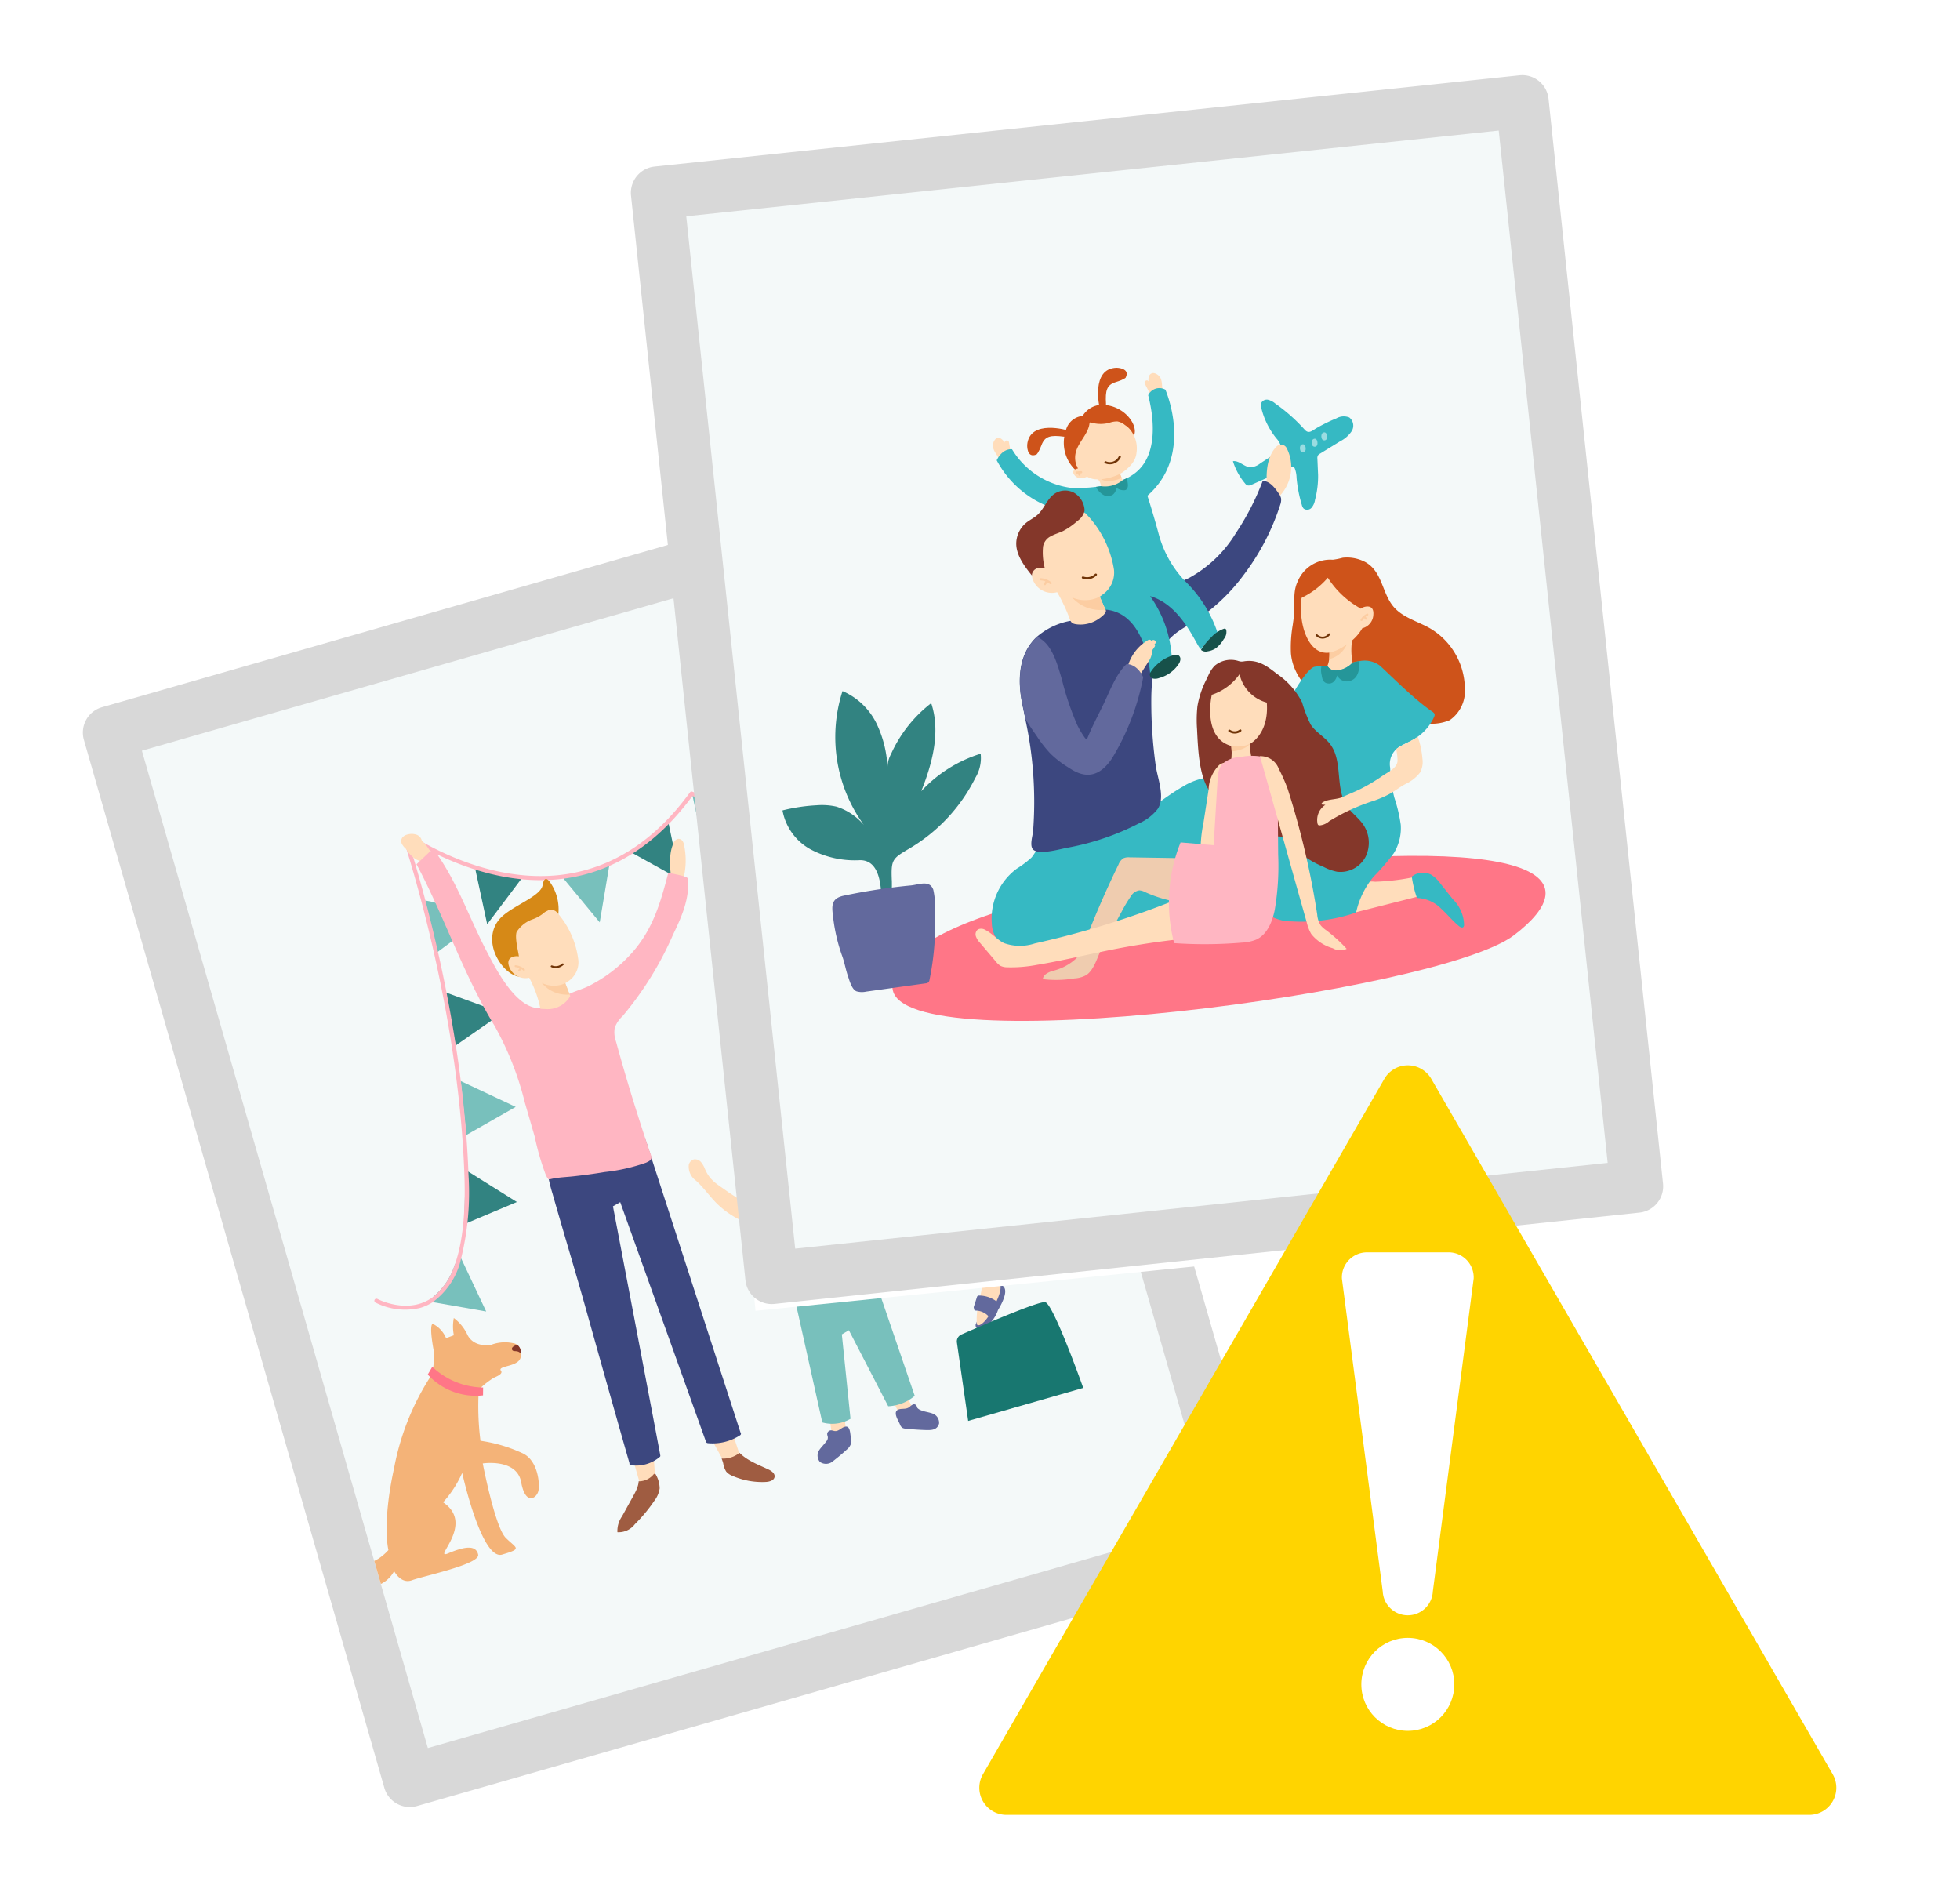 <svg xmlns="http://www.w3.org/2000/svg" xmlns:xlink="http://www.w3.org/1999/xlink" width="230" height="222" viewBox="0 0 230 222">
  <defs>
    <clipPath id="clip-path">
      <rect id="Rectangle_5355" data-name="Rectangle 5355" width="230" height="222" transform="translate(585 633)" fill="#fff" stroke="#707070" stroke-width="1"/>
    </clipPath>
    <filter id="Rectangle_1500" x="2.288" y="50.304" width="154.765" height="171.906" filterUnits="userSpaceOnUse">
      <feOffset dy="3" input="SourceAlpha"/>
      <feGaussianBlur stdDeviation="3" result="blur"/>
      <feFlood flood-opacity="0.275"/>
      <feComposite operator="in" in2="blur"/>
      <feComposite in="SourceGraphic"/>
    </filter>
    <clipPath id="clip-path-2">
      <rect id="Rectangle_1499" data-name="Rectangle 1499" width="95.806" height="120.146" fill="none"/>
    </clipPath>
    <filter id="Rectangle_1500-2" x="66.664" y="5.126" width="136.014" height="158.263" filterUnits="userSpaceOnUse">
      <feOffset dy="3" input="SourceAlpha"/>
      <feGaussianBlur stdDeviation="3" result="blur-2"/>
      <feFlood flood-opacity="0.275"/>
      <feComposite operator="in" in2="blur-2"/>
      <feComposite in="SourceGraphic"/>
    </filter>
  </defs>
  <g id="Mask_Group_267" data-name="Mask Group 267" transform="translate(-585 -633)" clip-path="url(#clip-path)">
    <g id="Group_28441" data-name="Group 28441">
      <g id="Group_1622" data-name="Group 1622" transform="translate(-4 -41)">
        <g id="Group_1621" data-name="Group 1621">
          <g transform="matrix(1, 0, 0, 1, 589, 674)" filter="url(#Rectangle_1500)">
            <rect id="Rectangle_1500-3" data-name="Rectangle 1500" width="105" height="130" transform="translate(11.29 85.25) rotate(-16)" fill="#fff"/>
          </g>
          <g id="Group_1619" data-name="Group 1619" transform="translate(597.995 757.838) rotate(-16)">
            <g id="Group_1612" data-name="Group 1612" transform="translate(0 0)">
              <rect id="Rectangle_1498" data-name="Rectangle 1498" width="102.011" height="127.926" transform="translate(3.095 3.095)" fill="#f4f9f9"/>
              <path id="Path_1629" data-name="Path 1629" d="M4997.682-272.217h-102.01a3.1,3.1,0,0,1-3.1-3.1V-403.238a3.1,3.1,0,0,1,3.1-3.1h102.01a3.1,3.1,0,0,1,3.1,3.1v127.926A3.1,3.1,0,0,1,4997.682-272.217Zm-98.915-6.19h95.82V-400.143h-95.82Z" transform="translate(-4892.576 406.333)" fill="#d8d8d8"/>
            </g>
            <g id="Group_1618" data-name="Group 1618" transform="translate(6.197 6.985)">
              <g id="Group_1617" data-name="Group 1617" clip-path="url(#clip-path-2)">
                <g id="Group_1616" data-name="Group 1616" transform="translate(-5.873 17.249)">
                  <path id="Path_1630" data-name="Path 1630" d="M5037.006-342.8l.617,6.648,4.682-4.875Z" transform="translate(-4962.829 351.339)" fill="#328381"/>
                  <path id="Path_1631" data-name="Path 1631" d="M5021.779-350.423l-.441,6.662,5.394-4.075Z" transform="translate(-4955.243 355.029)" fill="#78c0bc"/>
                  <path id="Path_1632" data-name="Path 1632" d="M5074.9-340.145l4.048,5.31,1.385-6.616Z" transform="translate(-4981.178 350.685)" fill="#78c0bc"/>
                  <path id="Path_1633" data-name="Path 1633" d="M5090.727-345.658l5.078,4.334-.044-6.759Z" transform="translate(-4988.839 353.896)" fill="#328381"/>
                  <path id="Path_1634" data-name="Path 1634" d="M5005.433-343.418l4.548,4.547.5-6.937Z" transform="translate(-4947.542 352.795)" fill="#328381"/>
                  <path id="Path_1635" data-name="Path 1635" d="M4939.066-256.736l-5.726-2.786-.281-.136.562-.475a7.893,7.893,0,0,0,3.416-2.9l.881-.746.039.233Z" transform="translate(-4912.501 313.078)" fill="#78c0bc"/>
                  <path id="Path_1636" data-name="Path 1636" d="M4945.429-276.323l6.63-.793-4.769-5.3Z" transform="translate(-4918.49 322.102)" fill="#328381"/>
                  <path id="Path_1637" data-name="Path 1637" d="M4956.383-337.554l2.045-.767c.341-.128,1.4-.324,1.609-.612.232-.329-.063-1.213-.118-1.609a3.23,3.23,0,0,0-.181-.806,6.782,6.782,0,0,0-2.975-2.448A56.551,56.551,0,0,0,4956.383-337.554Z" transform="translate(-4923.794 351.821)" fill="#78c0bc"/>
                  <path id="Path_1638" data-name="Path 1638" d="M4951.417-295.841l6.487-1.579-5.368-4.692Z" transform="translate(-4921.39 331.639)" fill="#78c0bc"/>
                  <path id="Path_1639" data-name="Path 1639" d="M4954.688-316.151l6.32-2.152-5.766-4.194Z" transform="translate(-4922.974 341.509)" fill="#328381"/>
                  <path id="Path_1640" data-name="Path 1640" d="M4969.644-347.65l-.444,6.662,5.4-4.072Z" transform="translate(-4929.999 353.687)" fill="#328381"/>
                  <path id="Path_1641" data-name="Path 1641" d="M4988.752-339.953l2.672,6.119,2.915-6.1Z" transform="translate(-4939.466 349.96)" fill="#78c0bc"/>
                  <g id="Group_1613" data-name="Group 1613" transform="translate(14.294 0.376)">
                    <path id="Path_1642" data-name="Path 1642" d="M4939.162-357.823l-.034.01c.134,4.747.281,22.242-3.988,39.372-1.081,4.336-2.409,7.611-3.983,9.8a7.9,7.9,0,0,1-3.415,2.9,4.636,4.636,0,0,1-.5.17c-3.178.906-5.887-1.686-5.916-1.715a.245.245,0,0,0-.344,0,.244.244,0,0,0,.006.344,7.662,7.662,0,0,0,4.853,2.049,5.519,5.519,0,0,0,1.526-.213l.092-.029a8.6,8.6,0,0,0,4.617-4.021,32.224,32.224,0,0,0,3.532-9.166c4.334-17.383,4.134-35.144,4-39.666A3.735,3.735,0,0,1,4939.162-357.823Z" transform="translate(-4920.915 358.318)" fill="#ffb6c2"/>
                    <path id="Path_1643" data-name="Path 1643" d="M5031.9-353.693a.239.239,0,0,0-.329-.087c-22.242,12.843-40.366-.693-40.55-.833a.241.241,0,0,0-.3,0c-5.363,4.186-10.93,5.944-16.554,5.227-8.069-1.033-14.073-6.954-16.124-9.244-.063.029-.125.064-.189.092-.087.045-.175.086-.263.128,2.006,2.263,8.172,8.435,16.513,9.5,5.7.731,11.346-1.027,16.772-5.213,1.812,1.289,19.489,13.134,40.932.751A.238.238,0,0,0,5031.9-353.693Z" transform="translate(-4938.674 358.625)" fill="#ffb6c2"/>
                  </g>
                  <path id="Path_1644" data-name="Path 1644" d="M5064.606-333.08c-.343.048-.693-.007-1.037.031-.5.055-.96.3-1.454.4a3.836,3.836,0,0,1-1.471-.056,2.7,2.7,0,0,1-1.7-.886,15.015,15.015,0,0,1-.722-1.687,7.276,7.276,0,0,0-1.889-1.676,4.113,4.113,0,0,1-1.363-2.166,3.409,3.409,0,0,1,.36-2.513,4.217,4.217,0,0,1,.945-1.057,5.561,5.561,0,0,1,4.566-1.269,4.19,4.19,0,0,1,3.292,3.231,5.588,5.588,0,0,0,.208,1.11,1.6,1.6,0,0,0,.98.926,3.737,3.737,0,0,1,.532.168,1.373,1.373,0,0,1,.481.456,3.343,3.343,0,0,1,.578,2.35,3.342,3.342,0,0,1-1.179,2.114A2.308,2.308,0,0,1,5064.606-333.08Z" transform="translate(-4971.479 351.948)" fill="#84372a"/>
                  <path id="Path_1645" data-name="Path 1645" d="M5071.655-311.109a3.28,3.28,0,0,0-.327-.544c-.412-.561-.954-1-1.355-1.588-1.332-2.742-3.076-4.722-5.023-12.1-1.139-4.318-2.245-5.85-3.42-6.5a4.853,4.853,0,0,0-1.49-.479l-.411-.076a6.8,6.8,0,0,1,.186-2.239,4.659,4.659,0,0,0,1.168-1.13,1.48,1.48,0,0,0,1.267-1.256c.221-1.167-.925-.938-1.207-.756s1.711-4.063-2.795-4.466a4.242,4.242,0,0,0-3.18,3.1c-.462,2.515.2,5.009,1.731,5.431a2,2,0,0,0,.582.066,3.868,3.868,0,0,1-.092.648,2.575,2.575,0,0,0-2.565,1.135c-.655.887-1.669,2.919-.785,3.463a16.4,16.4,0,0,0,2.1.364l2.3.663a10.761,10.761,0,0,1,1.448.432c.447.2.9.446,1.325.689a1.193,1.193,0,0,1,.338.251,1.259,1.259,0,0,1,.171.3c1.244,2.71,2.426,5.441,3.9,8.043q.924,1.631,1.937,3.211c.329.512.686,1.008,1.011,1.523a6.554,6.554,0,0,1,.616,1.638,1.636,1.636,0,0,0,.571.966,3.884,3.884,0,0,0-.047-1.025l.984.947a1.741,1.741,0,0,0,.426.331.582.582,0,0,0,.521.016.564.564,0,0,0,.265-.494A1.3,1.3,0,0,0,5071.655-311.109Z" transform="translate(-4970.86 351.067)" fill="#fdb"/>
                  <path id="Path_1646" data-name="Path 1646" d="M5041.2-329.235a1.8,1.8,0,0,1-.773-.408c-1.751-1.271-4.027-1.669-5.743-2.987a13.008,13.008,0,0,1-2.09-2.2,37.58,37.58,0,0,1-2.771-3.712c-.5-.8-.943-1.644-1.46-2.438a11.271,11.271,0,0,1-1.487-2.216c-.109-.3-.164-.69.079-.9s.654-.088.936.1a3.208,3.208,0,0,1,.819.792q-.061-.33-.12-.661a.467.467,0,0,1,.541.164,1.536,1.536,0,0,1,.238.559,6.465,6.465,0,0,0,1.593,2.716c.814.865,1.458,1.875,2.308,2.719a15.027,15.027,0,0,0,8.655,4.211,1.947,1.947,0,0,1,1.268.458,1.474,1.474,0,0,1,.236,1.23,3.7,3.7,0,0,1-1.251,2.189A1.319,1.319,0,0,1,5041.2-329.235Z" transform="translate(-4957.88 352.022)" fill="#fdb"/>
                  <path id="Path_1647" data-name="Path 1647" d="M4956.1-357.536a1.111,1.111,0,0,1-.054-.525c.1-.447.738-.657,1.214-.5a1.922,1.922,0,0,1,1.022.965,4.506,4.506,0,0,1,.564,2.4.68.68,0,0,1-.24.567.594.594,0,0,1-.637-.048c-.265-.19-.349-.516-.55-.761a5.316,5.316,0,0,0-.514-.466A3.3,3.3,0,0,1,4956.1-357.536Z" transform="translate(-4923.623 358.995)" fill="#fdb"/>
                  <g id="Group_1614" data-name="Group 1614" transform="translate(81.304 58.736)">
                    <path id="Path_1648" data-name="Path 1648" d="M5094.784-244.822c-.307-.673-.989-.941-1.479-.3a.368.368,0,0,0,.164.583,12.829,12.829,0,0,0,.307,2.189.365.365,0,0,0-.159.356c.052.613-.16,2.335.688,2.567.95.262.989-1.215,1.037-1.769A7.631,7.631,0,0,0,5094.784-244.822Z" transform="translate(-5071.348 245.487)" fill="#62699d"/>
                    <path id="Path_1649" data-name="Path 1649" d="M5054.926-224.076a.975.975,0,0,0-.671-.344.5.5,0,0,0-.536.633c-.172.171-.326.367-.462.53l-2.312,2.78a.451.451,0,0,0,.315.76l.311.035a.37.37,0,0,0,.285-.074,4.11,4.11,0,0,0,2-1.526C5054.789-222.159,5055.94-223.482,5054.926-224.076Z" transform="translate(-5050.822 235.29)" fill="#62699d"/>
                  </g>
                  <path id="Path_1650" data-name="Path 1650" d="M5051.593-273.768q.445,4.16.879,8.319.348,3.316.694,6.633a6.3,6.3,0,0,1-1.069,2.613,10.838,10.838,0,0,0-1.069,2.7c.089.475,1.039.059,1.871-.772s2.375-2.375,1.989-3.147a4.974,4.974,0,0,1-.445-2.672c.13-2.484.326-4.963.446-7.448.184-3.783.058-7.512.469-11.3q.125-1.153.285-2.3c.377-2.723.9-5.487.454-8.2a4.833,4.833,0,0,0-1.24-2.767,2.271,2.271,0,0,0-2.815-.356,2.791,2.791,0,0,0-.915,1.59,17.011,17.011,0,0,0-.168,4.943C5051.013-284.6,5051.411-275.475,5051.593-273.768Z" transform="translate(-4969.538 327.134)" fill="#fdb"/>
                  <path id="Path_1651" data-name="Path 1651" d="M5078.733-261.931c-.178,1.069-.8.387-.8.387-.238-.98-.95-2.733-1.336-4.028a3.462,3.462,0,0,0-1.662-1.911s-8.937-4.334-9.976-5.314c-1.254-1.183-1.576-3.356-2.135-4.89-.143-.394-.307-.775-.472-1.156a18.518,18.518,0,0,1-.841-2.152c-.216-.732-.4-1.475-.568-2.22l-.176-.8c-.036-.162-.069-.322-.1-.484a10.381,10.381,0,0,1-.278-1.778,5.123,5.123,0,0,1,.331-2,5.063,5.063,0,0,1,.474-.948,3.993,3.993,0,0,1,.777-.9,2.781,2.781,0,0,1,.807-.473,1.951,1.951,0,0,1,1.993.346,1.8,1.8,0,0,1,.253.312,2.844,2.844,0,0,1,.271.538,9.514,9.514,0,0,1,.488,2.987c0,.036,0,.069.006.1q.195,3.61.531,7.209.082.882.172,1.764a6.157,6.157,0,0,0,.2,1.9c.246.413,1.044.586,1.5.836a42.816,42.816,0,0,1,7.013,5.4,11.929,11.929,0,0,0,1.749,1.414c1.1.623,1.039.474,1.277,1.038A16.717,16.717,0,0,1,5078.733-261.931Z" transform="translate(-4974.146 326.122)" fill="#fdb"/>
                  <g id="Group_1615" data-name="Group 1615" transform="translate(81.667 60.948)">
                    <path id="Path_1652" data-name="Path 1652" d="M5052.506-222.73a.228.228,0,0,0-.252.1l-.675,1.007a.188.188,0,0,0-.025.164.225.225,0,0,0,.126.328,2.069,2.069,0,0,1,1.295,1.144.226.226,0,0,0,.35.045l1.19-.931a.222.222,0,0,0,.035-.27A3.419,3.419,0,0,0,5052.506-222.73Z" transform="translate(-5051.525 232.261)" fill="#62699d"/>
                    <path id="Path_1653" data-name="Path 1653" d="M5094.245-239.627a.233.233,0,0,0-.056-.324.252.252,0,0,0-.085-.124.226.226,0,0,0-.121-.193.2.2,0,0,0,.043-.264.179.179,0,0,0,.077-.221.223.223,0,0,0-.066-.433c-.051,0-.1,0-.152.007a.2.2,0,0,0-.088-.019,4.055,4.055,0,0,0-1.912.482.22.22,0,0,0-.1.231.285.285,0,0,0,0,.273.2.2,0,0,0-.01.153q.179.6.358,1.193a.225.225,0,0,0,.328.133,3.126,3.126,0,0,1,1.733-.456C5094.432-239.184,5094.5-239.586,5094.245-239.627Z" transform="translate(-5070.998 241.199)" fill="#62699d"/>
                  </g>
                  <path id="Path_1654" data-name="Path 1654" d="M5049.831-299.164a.937.937,0,0,1,.235-.267c.413-.313.875-.578,1.293-.9a8.821,8.821,0,0,1,2.223-1.382,6.6,6.6,0,0,1,1.755-.509,2.517,2.517,0,0,1,1.436.461,5.662,5.662,0,0,1,1.884,2.929c.443,1.171.925,2.335,1.331,3.52.29.842.49,1.75.761,2.611q.864,2.741,1.732,5.48,1.176,3.717,2.356,7.433l.061.191s-5.285,2.772-17.62,2.255q.215-2.168.429-4.336c.178-2.478.49-4.954.735-7.427.238-2.407.727-4.793.973-7.21q.079-.775.145-1.552A3.1,3.1,0,0,1,5049.831-299.164Z" transform="translate(-4967.802 331.693)" fill="#62699d"/>
                  <path id="Path_1655" data-name="Path 1655" d="M5012.563-336.36a.768.768,0,0,1-.129-.45,4.906,4.906,0,0,1,.015-.772,8.345,8.345,0,0,1,.411-1.748,4.7,4.7,0,0,1,.934-1.815.777.777,0,0,1,.611-.3.61.61,0,0,1,.476.468,1.711,1.711,0,0,1-.006.7,8.662,8.662,0,0,1-1.146,3.514,1.333,1.333,0,0,1-.5.5A.556.556,0,0,1,5012.563-336.36Z" transform="translate(-4950.928 350.685)" fill="#fdb"/>
                  <path id="Path_1656" data-name="Path 1656" d="M5020.21-275.267l4.694-6.581a.2.2,0,0,1,.363.126l-.422,8.267Z" transform="translate(-4954.697 321.869)" fill="#ffb6c2"/>
                  <path id="Path_1657" data-name="Path 1657" d="M4922.188-245.681a.144.144,0,0,0-.024-.034,1.723,1.723,0,0,0-.165-.16,4.57,4.57,0,0,0-2.713-.649s-2.01-.131-2.378-1.851a5.122,5.122,0,0,0-1-2.374,5.219,5.219,0,0,0-.552,1.943l-.973.077a3.28,3.28,0,0,0-1.032-2.044s-.446-.262-.77,3.091a10.055,10.055,0,0,1-.587,1.817,3.113,3.113,0,0,0-.188.954,1.558,1.558,0,0,0,.056.369,5.68,5.68,0,0,1-.392-.432,29.946,29.946,0,0,0-7.152,9.217c-3.215,5.955-3.289,9.061-3.289,9.061s-2.338,1.571-3.764.329a3.394,3.394,0,0,1-.329-4.2c.548-.4-1.242-1.864-3.325,1.79s4.348,7.746,7.38,4.64c0,0,.329,1.717,1.717,1.607s8.221.4,8.294-.75-1.169-1.369-3.325-1.113,4.056-2.375,1.06-5.919a12.785,12.785,0,0,0,3.106-2.7s-.658,10.528,1.863,10.507,1.827-.2.95-1.775c-.8-1.442-.286-7.935-.2-8.989.009-.094.013-.145.013-.145s4.019.512,3.727,3.362,1.278,2.3,1.68,1.5.914-3.471-.621-4.75a17.51,17.51,0,0,0-4.311-2.741,32.532,32.532,0,0,1,1.462-5.823,9.9,9.9,0,0,1,2.044-.843c.252-.058,1.255-.107,1.071-.572-.311-.794,2.645.368,2.761-1.274a.21.21,0,0,1,.02-.039A1.057,1.057,0,0,0,4922.188-245.681Z" transform="translate(-4893.206 306.784)" fill="#f4b378"/>
                  <path id="Path_1658" data-name="Path 1658" d="M4933.8-237.434a8.836,8.836,0,0,1-5.061-3.985l-.762.73a7.631,7.631,0,0,0,5.559,4.137Z" transform="translate(-4910.041 302.253)" fill="#ff7687"/>
                  <path id="Path_1659" data-name="Path 1659" d="M5016.657-271.017a9.943,9.943,0,0,1,1.077-.074,5.352,5.352,0,0,0,1.1-.416,1.287,1.287,0,0,1,1.138-.006c.391.246.516.8.925,1.013a1.789,1.789,0,0,0,.717.122c.522.034,1.126.267,1.234.78.087.412-.191.838-.1,1.248a2.246,2.246,0,0,0,.245.513,1.948,1.948,0,0,1-.007,1.784,1.948,1.948,0,0,1-1.477,1,3.769,3.769,0,0,1-1.344-.174q-1.986-.512-3.951-1.105a1.816,1.816,0,0,1-1.013-.572,1.429,1.429,0,0,1-.054-1.306c.158-.426.409-.815.529-1.253a4.7,4.7,0,0,1,.263-.985A1.154,1.154,0,0,1,5016.657-271.017Z" transform="translate(-4952.186 316.887)" fill="#ce531a"/>
                  <path id="Path_1660" data-name="Path 1660" d="M5012.795-204.6l-.226,1.734,1.71.086.251-1.654Z" transform="translate(-4950.998 284.426)" fill="#fdb"/>
                  <path id="Path_1661" data-name="Path 1661" d="M5012.028-202.485c-.368.01-.731.267-1.1.191-.286-.058-.449-.343-.786-.225a.436.436,0,0,0-.265.239.668.668,0,0,0-.033.245.623.623,0,0,1-.307.585,4.177,4.177,0,0,1-.439.312c-.146.1-.293.187-.43.286a2.206,2.206,0,0,0-.312.254,1.151,1.151,0,0,0-.213,1.271,1.236,1.236,0,0,0,1.48.345c.638-.258,1.294-.536,1.913-.853a1.571,1.571,0,0,0,.791-.684,1.659,1.659,0,0,0,.1-.576C5012.446-201.531,5012.794-202.533,5012.028-202.485Z" transform="translate(-4948.796 283.433)" fill="#62699d"/>
                  <path id="Path_1662" data-name="Path 1662" d="M5029.881-204.725l.227,1.247-1.7.194-.2-1.186Z" transform="translate(-4958.568 284.487)" fill="#fdb"/>
                  <path id="Path_1663" data-name="Path 1663" d="M5032.113-201.287a2.518,2.518,0,0,0-.354-.251c-.193-.118-.4-.224-.6-.342a2.959,2.959,0,0,1-.368-.251,1.02,1.02,0,0,1-.318-.355c-.045-.118.007-.248-.061-.372a.358.358,0,0,0-.288-.188,1.4,1.4,0,0,0-.444.143c-.5.254-.911-.053-1.359-.038-.816.027-.412,1.227-.357,1.709a.843.843,0,0,0,.154.474.828.828,0,0,0,.325.2q1.119.457,2.273.825c.633.2,1.257.363,1.686-.3A1.148,1.148,0,0,0,5032.113-201.287Z" transform="translate(-4958.38 283.674)" fill="#62699d"/>
                  <path id="Path_1664" data-name="Path 1664" d="M5037.615-269.5c-.027.1-.053.2-.081.3-.65,2.316-2.774,4.29-4.5,5.865a.36.36,0,0,0-.13.272l-.2.132a.424.424,0,0,0,.471.7l.056-.038a.433.433,0,0,0,.28.352c-.282.426.36.827.7.5,2.193-2.121,3.349-4.594,4.79-7.19a2.287,2.287,0,0,0,.323-1.793.685.685,0,0,0-.371-.444.586.586,0,0,0-.291-.021,1.165,1.165,0,0,0-.8.651A3.325,3.325,0,0,0,5037.615-269.5Z" transform="translate(-4960.655 316.516)" fill="#fdb"/>
                  <path id="Path_1665" data-name="Path 1665" d="M5004.676-262.622a17.809,17.809,0,0,1-3.247-3.174c-.845-1.071-1.5-1.656-1.691-3.107a2.9,2.9,0,0,0-.221-.917.915.915,0,0,0-.725-.541.859.859,0,0,0-.742.443,2.013,2.013,0,0,0,.3,2.027c.718,1.142,1.079,2.4,1.785,3.546a10.685,10.685,0,0,0,2.661,2.93.514.514,0,0,0,.768-.2.487.487,0,0,0,.593-.259C5004.61-261.692,5005.117-262.289,5004.676-262.622Z" transform="translate(-4943.884 316.267)" fill="#fdb"/>
                  <path id="Path_1666" data-name="Path 1666" d="M5023.2-257.448a1.754,1.754,0,0,1-.291.507,18.5,18.5,0,0,1-1.3,1.691c-.458.508-1.06.853-1.512,1.35a5.056,5.056,0,0,0-1.062,1.425,4.576,4.576,0,0,0-.165,1.867q.088,2.253.175,4.508c0,.011,0,.084.008.176,0,.168.014.4.014.4l-9.262.184.028-.643.258-5.867a40.969,40.969,0,0,0-3.287-3.587,3.281,3.281,0,0,1-.739-.844c.035-.02.068-.041.1-.061a4.734,4.734,0,0,0,1.488-1.45c.13-.169.677.42.772.48a4.751,4.751,0,0,0,.612.289c.421.183.844.359,1.273.523a14.113,14.113,0,0,0,1.808.6,5.787,5.787,0,0,0,.619.113c.06.007.118.015.178.02a2.485,2.485,0,0,0,.376.009c.8-.046,1.6-.071,2.4-.089a6.946,6.946,0,0,0,.71-.009c.015,0,.032,0,.046-.005a2.4,2.4,0,0,0,.64-.243c.061-.03.12-.058.181-.085a18.291,18.291,0,0,0,3.7-2.4.8.8,0,0,1,.463-.21,2.176,2.176,0,0,0,.352.584c.162.118.337.226.5.346C5022.508-257.733,5022.944-257.423,5023.2-257.448Z" transform="translate(-4947.85 310.675)" fill="#62699d"/>
                  <path id="Path_1667" data-name="Path 1667" d="M5022.535-228.421a5.2,5.2,0,0,1-3.327.319l-1.979-9.852-.928.241-1.752,9.8a4.223,4.223,0,0,1-3.3-.5l.868-14.391c.077-.195.152-.413.229-.649.982-2.987,2.1-8.889,2.288-9.922a5.778,5.778,0,0,0,.619.113l-.331,3.479,3.52-.08.479-3.468c.015,0,.031,0,.046-.005a2.4,2.4,0,0,0,.64-.243c.011,0,.137,7.221.259,8.13.1.71,1.214,1.671,1.7,2.06.135.108.221.171.221.171Z" transform="translate(-4950.358 308.141)" fill="#78c0bc"/>
                  <path id="Path_1668" data-name="Path 1668" d="M5017.157-242.383l-.339,1.835,2.021,1.526,2.313-1.289.052-2.036Z" transform="translate(-4953.055 302.72)" fill="#328381"/>
                  <path id="Path_1669" data-name="Path 1669" d="M5023.288-263.25a1.066,1.066,0,0,1-.814.368l-.237.489a3.832,3.832,0,0,1-2,1.449c-.02.14-.044.276-.073.4-.286,1.172-.983,1.3-1.608,1.138-.276-.073-.407-.344-.46-.659,0-.034-.01-.063-.015-.1a3.469,3.469,0,0,1,.005-.712,3.683,3.683,0,0,1-1.463-1.071c-1.022-1.153-.993-3.183-.548-4.578.034-.1.068-.208.106-.31a1.725,1.725,0,0,1,.281-.509,1.131,1.131,0,0,1,.813-.368,5.42,5.42,0,0,1,1.1-1.153c.916-.591,2.5.688,3.628,1.851a2.064,2.064,0,0,1,.615,2.257l.252.005C5023.845-264.887,5023.569-263.633,5023.288-263.25Z" transform="translate(-4952.555 315.614)" fill="#fdb"/>
                  <path id="Path_1670" data-name="Path 1670" d="M5019.8-257.218a1.824,1.824,0,0,0,1.854.054c.132-.072.014-.273-.119-.2a1.583,1.583,0,0,1-1.618-.055C5019.785-257.5,5019.668-257.3,5019.8-257.218Z" transform="translate(-4954.47 310.009)" fill="#703407"/>
                  <path id="Path_1671" data-name="Path 1671" d="M5021.4-267.733a4.264,4.264,0,0,0-.851-.583,1.914,1.914,0,0,0-1.276.038c-.414.132-.808.326-1.231.423a5.647,5.647,0,0,1-.849.106l-.923.068a.453.453,0,0,1-.115,0,.3.3,0,0,1-.216-.25.654.654,0,0,1,.061-.343,2.232,2.232,0,0,1,.773-.93,5.591,5.591,0,0,1,1.078-.577,2.522,2.522,0,0,1,1.823-.265,2.52,2.52,0,0,1,.51.28q.883.586,1.708,1.257a3.735,3.735,0,0,1,.875.914,3.457,3.457,0,0,1,.292.659,1.613,1.613,0,0,1,.017,1.4.323.323,0,0,1-.331.174,2.321,2.321,0,0,0-.887-2.059C5021.711-267.532,5021.55-267.625,5021.4-267.733Z" transform="translate(-4952.627 316.155)" fill="#ce531a"/>
                  <path id="Path_1672" data-name="Path 1672" d="M5029.374-259.584a.794.794,0,0,0-.583.453c-.061.137.141.255.2.118a.61.61,0,0,1,.094-.147l.124.141c.1.113.264-.052.166-.165l-.105-.12a.617.617,0,0,1,.165-.055C5029.584-259.384,5029.521-259.609,5029.374-259.584Z" transform="translate(-4958.846 311.049)" fill="#fccda2"/>
                  <path id="Path_1673" data-name="Path 1673" d="M4967.538-207.509v2.949l1.978-1.076.407-1.879Z" transform="translate(-4929.195 285.838)" fill="#fdb"/>
                  <path id="Path_1674" data-name="Path 1674" d="M4988.663-207.547l.116,2.971-2.005-.2-.581-2.528Z" transform="translate(-4938.227 285.853)" fill="#fdb"/>
                  <path id="Path_1675" data-name="Path 1675" d="M4965.741-202.285a3.076,3.076,0,0,1-1,1.224,18.406,18.406,0,0,1-2.961,2.018,2.4,2.4,0,0,1-2.223.335,2.988,2.988,0,0,1,1.032-1.639c.615-.617,1.232-1.239,1.849-1.855l.178-.18c.08-.08.161-.164.239-.249l.164-.183c.082-.1.16-.2.233-.3.043-.059.083-.119.122-.182a2.235,2.235,0,0,0,.227-.467,2.259,2.259,0,0,0,1.943-.323c.056-.01.113-.019.167-.031A3.358,3.358,0,0,1,4965.741-202.285Z" transform="translate(-4925.329 284.192)" fill="#9f5c41"/>
                  <path id="Path_1676" data-name="Path 1676" d="M4992.351-199.5c-.175.4-.734.395-1.155.3a8.673,8.673,0,0,1-3.552-1.758,1.815,1.815,0,0,1-.586-.708,2.6,2.6,0,0,1-.068-1.008,4.42,4.42,0,0,0-.026-.6,3.017,3.017,0,0,0,2.207-.064,5.087,5.087,0,0,0,.418.633c.049.063.1.126.15.185.087.106.18.207.274.307l.173.177c.11.11.223.217.336.323.058.054.117.106.177.159.387.345.793.675,1.183,1.015C4992.186-200.274,4992.515-199.877,4992.351-199.5Z" transform="translate(-4938.6 283.818)" fill="#9f5c41"/>
                  <path id="Path_1677" data-name="Path 1677" d="M4980.016-245.8l-1.24-36.082-.272.029a10.463,10.463,0,0,0-2.792-2.58,16.985,16.985,0,0,0-2.926-1.4,4.855,4.855,0,0,0-2.623-.462c-.437.084-.9.321-1.28.085a8.961,8.961,0,0,0-2.179,4.5,17.692,17.692,0,0,0-.166,2.891c-.015,4.616.065,9.212.039,13.819-.037,6.364-.075,12.728-.077,19.092a.177.177,0,0,0,.087.262,4.3,4.3,0,0,0,3.533.007.168.168,0,0,0,.107-.146c.022,0,2.718-29.635,2.718-29.635l.955-.236,1.93,29.871a.323.323,0,0,0,.159.146,5.914,5.914,0,0,0,3.9.152A.222.222,0,0,0,4980.016-245.8Z" transform="translate(-4928.679 324.002)" fill="#3c477f"/>
                  <path id="Path_1678" data-name="Path 1678" d="M4974.368-317.3q-.146-4.753-.09-9.509a3.191,3.191,0,0,1,.3-1.6,3.484,3.484,0,0,1,1.269-1.07,38.992,38.992,0,0,0,8.315-7.544c1.537-1.72,3.109-3.591,3.482-5.868.046-.28-1.747-1.1-2-1.284-1.82,3.07-3.5,5.795-6.578,7.789a17.049,17.049,0,0,1-5.952,2.4c-1.006.2-2.114.123-3.088.4a8.76,8.76,0,0,1-2.645.64c-3.226-.088-4.287-5.909-4.761-8.183-.885-4.243-1.071-8.645-2.519-12.761a.648.648,0,0,0-.239-.369.665.665,0,0,0-.619.09l-1.734.9c1.474,6.9,1.7,13.909,3.571,20.721a36.069,36.069,0,0,1,.942,9.646l.01,4.212a29.8,29.8,0,0,0,.011,4.613c.133.8.132.606.881.692.733.085,1.459.262,2.187.387,1.216.209,2.438.389,3.664.526a21.4,21.4,0,0,0,4.96.287c1-.129.823-.414.776-1.384q-.063-1.3-.107-2.6Q4974.385-316.747,4974.368-317.3Z" transform="translate(-4924.339 356.916)" fill="#ffb6c2"/>
                  <path id="Path_1679" data-name="Path 1679" d="M4971.344-330.687s-1.253-.206-1.974-2.195c-.728-2.006-.262-4.1,1.424-5.116s5.261-1.134,5.842-2.355.9-.29,1.046.262a5.514,5.514,0,0,1-.378,3.892Z" transform="translate(-4929.921 350.444)" fill="#d68917"/>
                  <path id="Path_1680" data-name="Path 1680" d="M4979.348-327.4a2.673,2.673,0,0,1-1.824,2,3.322,3.322,0,0,1-.385.124l.091,1.017.035.394.019.2a3.054,3.054,0,0,1-3.11.7l-.668-.228a13.365,13.365,0,0,0-.261-3.867,2.033,2.033,0,0,1-1.89-1.753c-.2-1.657,1.4-1.018,1.4-1.018l-.087-.2-.245-1.724a.8.8,0,0,1,.15-.59,5.094,5.094,0,0,1,5.392-1.627.784.784,0,0,1,.528.443A10.314,10.314,0,0,1,4979.348-327.4Z" transform="translate(-4931.034 347.154)" fill="#fdb"/>
                  <path id="Path_1681" data-name="Path 1681" d="M4973.606-323.257a1.831,1.831,0,0,0-.9-.738c-.131-.052-.187.159-.058.21a1.56,1.56,0,0,1,.424.249l-.212.166c-.111.086.045.239.155.154l.215-.169a1.6,1.6,0,0,1,.187.238C4973.493-323.028,4973.682-323.137,4973.606-323.257Z" transform="translate(-4931.634 342.238)" fill="#fccda2"/>
                  <path id="Path_1682" data-name="Path 1682" d="M4980.232-316.278a3.78,3.78,0,0,1-2.766-2.211,3.219,3.219,0,0,0,2.641.8l.091,1.017Z" transform="translate(-4934.001 339.568)" fill="#fccda2"/>
                  <path id="Path_1683" data-name="Path 1683" d="M4980.484-321.517a1.341,1.341,0,0,0,1.45.152c.126-.062.015-.251-.11-.188a1.112,1.112,0,0,1-1.186-.118C4980.529-321.756,4980.374-321.6,4980.484-321.517Z" transform="translate(-4935.444 341.121)" fill="#703407"/>
                  <path id="Path_1684" data-name="Path 1684" d="M4978.8-335.069l-.615.132a.1.1,0,0,0-.129-.074l-.074.024a.1.1,0,0,0-.065,0l-.1.031a.113.113,0,0,0-.136-.118l-.083.02a.119.119,0,0,0-.132-.153l-1.585.367.812-.465a.109.109,0,0,0-.109-.188l-.971.557a.1.1,0,0,0-.126-.015l-.671.418.14-.119c.1-.082-.027-.231-.132-.171a5.364,5.364,0,0,0-.983.717l.038-.064a.109.109,0,0,0-.171-.132,4.241,4.241,0,0,0-1.069,2.088.125.125,0,0,0,.125.139c0,.015,0,.029-.006.044-.04.112-.078.225-.111.342a.1.1,0,0,0,.09.131c0,.041,0,.082,0,.124a.109.109,0,0,0,.214.029l.043-.112a.112.112,0,0,0,.1.088c-.009.2.029.766.283.954.112.083.083-2.126.562-2.811a3.679,3.679,0,0,1,2.1-.906,4.341,4.341,0,0,0,1.739-.429l1.082-.233C4979-334.888,4978.941-335.1,4978.8-335.069Z" transform="translate(-4931.667 347.81)" fill="#d68917"/>
                  <path id="Path_1685" data-name="Path 1685" d="M4948.823-239.817c-.005-.01-.01-.014-.015-.024a.757.757,0,0,0-.407-.358c-.16-.068-.377-.1-.426-.271a.281.281,0,0,1,.126-.3.7.7,0,0,1,.324-.106,2.652,2.652,0,0,1,.277-.024A1.055,1.055,0,0,1,4948.823-239.817Z" transform="translate(-4919.719 302)" fill="#84372a"/>
                  <path id="Path_1686" data-name="Path 1686" d="M5044.509-215.489l-1.265,9.206,14.049,0s-.646-10.415-1.514-10.9c-.656-.366-8.208.625-10.514.938A.884.884,0,0,0,5044.509-215.489Z" transform="translate(-4965.85 290.558)" fill="#187770"/>
                  <path id="Path_1687" data-name="Path 1687" d="M5062.718-326.875a2.609,2.609,0,0,1-1.965,1.331,3.818,3.818,0,0,0,.095-.661A4.431,4.431,0,0,0,5062.718-326.875Z" transform="translate(-4974.326 343.628)" fill="#fccda2"/>
                  <path id="Path_1688" data-name="Path 1688" d="M5068.464-332.455a1.364,1.364,0,0,0-.715.538c-.074.108.1.208.174.1a1.136,1.136,0,0,1,.2-.223l.091.134c.072.106.246.006.174-.1l-.1-.149a1.165,1.165,0,0,1,.227-.106C5068.64-332.3,5068.587-332.5,5068.464-332.455Z" transform="translate(-4977.706 346.333)" fill="#fccda2"/>
                  <path id="Path_1689" data-name="Path 1689" d="M5058.579-329.362a.936.936,0,0,0,1.456.086c.092-.091-.05-.233-.143-.142a.734.734,0,0,1-1.14-.045C5058.689-329.576,5058.516-329.475,5058.579-329.362Z" transform="translate(-4973.267 344.905)" fill="#703407"/>
                  <path id="Path_1690" data-name="Path 1690" d="M5055.816-339.8a8.11,8.11,0,0,0,3.286-1.888,9.247,9.247,0,0,0,3.017,3.487l1.207-1.072s-.537-2.025-.55-2.065-.818-1.22-.818-1.22-3.111-.563-3.165-.563-2.6,1.837-2.6,1.837Z" transform="translate(-4971.936 351.495)" fill="#84372a"/>
                  <path id="Path_1691" data-name="Path 1691" d="M5054.347-324.116a.886.886,0,0,0-.183.213c-.464.73-.9,1.468-1.414,2.163a7.058,7.058,0,0,0-.938,1.458,6.014,6.014,0,0,0-.255,2.622c.042.884-.051,1.728-.034,2.612.01.5,0,6.017-.043,6.013,2.554.236,5.782.484,8.13-.824.264-.147.765-.416.882-.728.091-.24-.1-.476-.165-.735a13.387,13.387,0,0,1-.336-3.457c0-.186,0-.372,0-.559a4.733,4.733,0,0,1,.278-1.914.731.731,0,0,0,.076-.221.675.675,0,0,0-.1-.344c-.561-1.168-.231-1.686-.158-2.962.081-1.393.982-1.876.783-2.173-.4-.593-1.843-.756-1.856-.715-.344,1.062-1.077,2.547-2.471,2.4-1.729-.18-1.291-2.291-1.056-3.108C5055.038-324.319,5054.644-324.363,5054.347-324.116Z" transform="translate(-4969.837 342.416)" fill="#ff7687"/>
                  <path id="Path_1692" data-name="Path 1692" d="M4956.013-357.607a.983.983,0,0,0,.866.169,2.058,2.058,0,0,0,.782-.414.8.8,0,0,0,.21-.214.468.468,0,0,0,.059-.252.955.955,0,0,0-.434-.741,1.751,1.751,0,0,0-.944-.293,1.213,1.213,0,0,0-.629.123.7.7,0,0,0-.171.134.731.731,0,0,0-.171.628,1.889,1.889,0,0,0,.258.623A1,1,0,0,0,4956.013-357.607Z" transform="translate(-4923.401 359.353)" fill="#fdb"/>
                  <path id="Path_1693" data-name="Path 1693" d="M5021.963-253.238a2.292,2.292,0,0,1-1.72.809c-.005-.034-.01-.063-.015-.1a3.437,3.437,0,0,1,0-.712A3.509,3.509,0,0,0,5021.963-253.238Z" transform="translate(-4954.697 307.976)" fill="#fccda2"/>
                </g>
              </g>
            </g>
          </g>
        </g>
        <g id="Group_1620" data-name="Group 1620">
          <g transform="matrix(1, 0, 0, 1, 589, 674)" filter="url(#Rectangle_1500-2)">
            <rect id="Rectangle_1500-4" data-name="Rectangle 1500" width="105" height="130" transform="matrix(0.99, -0.1, 0.1, 0.99, 75.66, 22.1)" fill="#fff"/>
          </g>
          <g id="Group_1611" data-name="Group 1611" transform="matrix(0.995, -0.105, 0.105, 0.995, 662.722, 693.87)">
            <g id="Group_1608" data-name="Group 1608" transform="translate(0 0)">
              <rect id="Rectangle_1497" data-name="Rectangle 1497" width="102.011" height="127.926" transform="translate(3.095 3.095)" fill="#f4f9f9"/>
              <path id="Path_1576" data-name="Path 1576" d="M105.106,134.116H3.1A3.1,3.1,0,0,1,0,131.021V3.095A3.1,3.1,0,0,1,3.1,0h102.01a3.1,3.1,0,0,1,3.1,3.095V131.021A3.1,3.1,0,0,1,105.106,134.116ZM6.19,127.926h95.821V6.19H6.19Z" fill="#d8d8d8"/>
            </g>
            <g id="Group_1610" data-name="Group 1610" transform="translate(10.103 29.139)">
              <path id="Path_1577" data-name="Path 1577" d="M.019,1.149C-.1.846.355.634.48.928A1.484,1.484,0,0,1,.562.393.594.594,0,0,1,1.045,0a.63.63,0,0,1,.3.071,1.141,1.141,0,0,1,.568.6c.2.5.02,1.081.124,1.613a2.377,2.377,0,0,0-.7-.032,4.74,4.74,0,0,1-.5.047.237.237,0,0,1-.4-.072Z" transform="translate(47.493 1.075)" fill="#fdb"/>
              <path id="Path_1578" data-name="Path 1578" d="M.045,4.458S-.545-.252,2.537.011c0,0,1.628.2.913,1.273,0,0-.141.181-1.213.393S.907,2.515.84,4.1C.84,4.1.792,4.725.045,4.458Z" transform="translate(41.896 0)" fill="#ce531a"/>
              <g id="Group_1609" data-name="Group 1609" transform="translate(0 2.909)">
                <path id="Path_1579" data-name="Path 1579" d="M12.76,5.756a3.551,3.551,0,0,0,1.459-1.033,1.222,1.222,0,0,0-.11-1.631A1.724,1.724,0,0,0,12.6,3.037a19.376,19.376,0,0,0-2.389.87c-.633.279-1.039.676-1.486.018A19.982,19.982,0,0,0,5.666.575a2.133,2.133,0,0,0-.793-.54.729.729,0,0,0-.849.28.98.98,0,0,0-.064.548A9.049,9.049,0,0,0,5.346,4.629a2.461,2.461,0,0,1,.442.982c.033.461-.169.474-.56.676q-1.037.535-2.073,1.07a2.059,2.059,0,0,1-1.175.331C1.245,7.591.74,6.73,0,6.762A7.534,7.534,0,0,0,1.147,9.515a.673.673,0,0,0,.236.242.711.711,0,0,0,.53-.029l2.78-.9c.392-.127,2.236-1.007,2.425-.48a3.164,3.164,0,0,1,.1,1.129A15.761,15.761,0,0,0,7.5,12.719a.968.968,0,0,0,.159.43.679.679,0,0,0,.925.02,1.852,1.852,0,0,0,.511-.877,10.914,10.914,0,0,0,.668-2.864q.059-.959.119-1.919a.682.682,0,0,1,.1-.369.677.677,0,0,1,.263-.183Z" transform="translate(56.835 2.67)" fill="#36b9c3"/>
                <path id="Path_1580" data-name="Path 1580" d="M.01,9.932S-1.64.552,38.31.031,82.6,5.59,73.137,11.322.183,18.7.01,9.932Z" transform="translate(10.633 56.862)" fill="#ff7687"/>
                <path id="Path_1581" data-name="Path 1581" d="M19.63,3.037a35.669,35.669,0,0,1-9.269,2.514c-1.169.206-2.977.124-4.006.713-.372.213-.608.673-.933.95A11.473,11.473,0,0,1,3.6,8.305,7.3,7.3,0,0,0,0,14.468,3.366,3.366,0,0,0,.557,16.54c.827,1.09,2.411,1.159,3.779,1.13,6.309-.137,12.272-.273,18.3-2.485a9.921,9.921,0,0,0,1.842-.809,9.007,9.007,0,0,0,3.248-4.091,22.953,22.953,0,0,0,2.094-8.3,1.873,1.873,0,0,0-.309-1.4,1.63,1.63,0,0,0-.821-.419,7.481,7.481,0,0,0-4.742.63C22.462,1.438,21.1,2.338,19.63,3.037Z" transform="translate(23.019 45.981)" fill="#36b9c3"/>
                <path id="Path_1582" data-name="Path 1582" d="M.006,2.772A3.053,3.053,0,0,1,1.134.507,4.842,4.842,0,0,1,4.348.074,25.974,25.974,0,0,0,9.041,0a19.538,19.538,0,0,0,.2,2.316L1.854,3.379A2.585,2.585,0,0,1,.263,3.271a.494.494,0,0,1-.231-.216A.571.571,0,0,1,.006,2.772Z" transform="translate(63.902 60.154)" fill="#fdb"/>
                <path id="Path_1583" data-name="Path 1583" d="M0,4.559S-.09,1.455,1.614.148A.737.737,0,0,1,2.736.455a4.848,4.848,0,0,1,.282,2.5A4.962,4.962,0,0,1,.994,6.239Z" transform="translate(60.519 8.09)" fill="#fdb"/>
                <path id="Path_1584" data-name="Path 1584" d="M1.922.647C1.9.323,1.4.319,1.411.639a1.489,1.489,0,0,0-.3-.452.594.594,0,0,0-.6-.155A.634.634,0,0,0,.267.22,1.144,1.144,0,0,0,0,1c.025.542.432.991.559,1.518A2.4,2.4,0,0,1,1.185,2.2a4.953,4.953,0,0,0,.477-.167A.237.237,0,0,0,1.994,1.8Q1.957,1.223,1.922.647Z" transform="translate(29.025 3.828)" fill="#fdb"/>
                <path id="Path_1585" data-name="Path 1585" d="M28.181,10.633a21.943,21.943,0,0,1-6.811,5.105c-.586.281-1.187.536-1.747.866-3.256,1.919-3.675,5.49-3.984,8.934a54.29,54.29,0,0,0-.16,6.322c.042,1.534.765,3.865-.318,5.131a5.624,5.624,0,0,1-2.313,1.421,30.122,30.122,0,0,1-8.734,1.976c-.855.063-3.41.533-3.981-.233-.363-.486.115-1.553.232-2.1A45.381,45.381,0,0,0,.852,24.987q-.067-.829-.16-1.706c-.438-4.174.762-6.5,2.39-7.786a8.208,8.208,0,0,1,5.343-1.536,4.679,4.679,0,0,0,.915.061,4.953,4.953,0,0,0,1.37-.8,13.083,13.083,0,0,1,3.46-1.422c2.481-.622,5.132-.51,7.534-1.39A14.646,14.646,0,0,0,27.678,5.78,30.2,30.2,0,0,0,31.467,0c.8.119,1.29.9,1.676,1.609a1.675,1.675,0,0,1,.246.653,1.594,1.594,0,0,1-.161.709,27.57,27.57,0,0,1-5,7.615Z" transform="translate(28.603 12.089)" fill="#3c477f"/>
                <path id="Path_1586" data-name="Path 1586" d="M23.736,29.721s-1.764.512-2.148,1.177-1.381-5.138-5.369-6.751a13.758,13.758,0,0,1,1.713,8.209,3.486,3.486,0,0,0-2.659.792s.319-7.585-4.931-8.045c0,0-3.25-8.967-2.277-11.677A11.729,11.729,0,0,1,0,6.421s.716-1.306,1.92-1.1a9.535,9.535,0,0,0,6.266,5.193,16.857,16.857,0,0,0,3.069.227c.125,0,.25-.006.378-.01a10.474,10.474,0,0,0,3.3-.61,6.012,6.012,0,0,0,1.078-.528c2.943-1.842,2.84-6.319,2.456-8.9A1.451,1.451,0,0,1,20.54.256s2.582,7.956-3.4,12.15c0,0,.479,2.267.847,4.618A12.752,12.752,0,0,0,20.54,22.9,15.136,15.136,0,0,1,23.736,29.721Z" transform="translate(29.294 0)" fill="#36b9c3"/>
                <path id="Path_1587" data-name="Path 1587" d="M9.646,7.176A3.134,3.134,0,0,1,8.064,9.929a3.8,3.8,0,0,1-.41.239l.362,1.142c.047.151.216.468.177.628-.077.325-.707.679-.976.825a3.756,3.756,0,0,1-2.541.358c-.647-.138-.71-.334-.852-.919-.12-.492-.273-.976-.441-1.454-.193-.55-.4-1.1-.643-1.628A2.385,2.385,0,0,1,.131,7.592C-.521,5.746,1.47,6.071,1.47,6.071l-.151-.209L.6,3.949a.934.934,0,0,1,.023-.713C1.993.207,5.2-.022,6.388,0A.916.916,0,0,1,7.1.374,12.1,12.1,0,0,1,9.646,7.176Z" transform="translate(31.979 13.424)" fill="#fdb"/>
                <path id="Path_1588" data-name="Path 1588" d="M1.347.611A2.128,2.128,0,0,0,.161,0C0-.023-.07.223.093.248A1.963,1.963,0,0,1,.668.431L.486.652C.382.779.562.96.666.833L.887.565a1.853,1.853,0,0,1,.279.227A.128.128,0,0,0,1.347.611Z" transform="translate(32.813 20.708)" fill="#fccda2"/>
                <path id="Path_1589" data-name="Path 1589" d="M3.729,1.831A4.434,4.434,0,0,1,0,0,3.774,3.774,0,0,0,3.227.247L3.59,1.388Z" transform="translate(36.405 23.346)" fill="#fccda2"/>
                <path id="Path_1590" data-name="Path 1590" d="M.066.412a1.573,1.573,0,0,0,1.7-.2c.128-.1-.054-.284-.181-.181A1.3,1.3,0,0,1,.195.191C.047.12-.083.341.066.412Z" transform="translate(37.773 20.848)" fill="#703407"/>
                <path id="Path_1591" data-name="Path 1591" d="M8.4,2.368c0-.058,0-.117-.009-.174A2.506,2.506,0,0,0,7.333.345,2.24,2.24,0,0,0,5.079.267C4.152.779,3.705,1.885,2.848,2.508c-.441.32-.969.5-1.425.795A3.19,3.19,0,0,0,.029,5.5C-.168,6.9.677,8.32,1.451,9.51a.893.893,0,0,1,.958-.786,1.625,1.625,0,0,1,.632.123c0-.063-.012-.125-.019-.188a7.289,7.289,0,0,1,.087-2.39,1.655,1.655,0,0,1,1.034-1.1c.48-.208,1.006-.289,1.5-.463A8.276,8.276,0,0,0,7.452,3.7,2.013,2.013,0,0,0,8.37,2.673,1.116,1.116,0,0,0,8.4,2.368Z" transform="translate(30.53 10.774)" fill="#84372a"/>
                <path id="Path_1592" data-name="Path 1592" d="M2.969.029a.763.763,0,0,1,.66.1A.529.529,0,0,1,3.77.6a1.136,1.136,0,0,1-.211.46A3.959,3.959,0,0,1,1.075,2.506a1.3,1.3,0,0,1-.708,0,.514.514,0,0,1-.358-.55A.7.7,0,0,1,.17,1.68,4.783,4.783,0,0,1,2.969.029Z" transform="translate(44.498 31.302)" fill="#17514a"/>
                <path id="Path_1593" data-name="Path 1593" d="M0,2.193A7.421,7.421,0,0,1,1.365.838,3.488,3.488,0,0,1,2.941.007a.251.251,0,0,1,.122,0A.228.228,0,0,1,3.19.185a1.3,1.3,0,0,1-.408,1.036,3.613,3.613,0,0,1-1.016.954,2.38,2.38,0,0,1-1,.267A.866.866,0,0,1,0,2.193Z" transform="translate(50.789 28.853)" fill="#17514a"/>
                <path id="Path_1594" data-name="Path 1594" d="M3.211.107c-.036.016-.069.036-.1.053A.276.276,0,0,0,2.747.024,5.172,5.172,0,0,0,.019,2.9c-.084.214.129.338.306.3a.278.278,0,0,0,.066.143c-.054.093-.113.182-.164.277A.261.261,0,0,0,.454,4a.247.247,0,0,0,.115.162c-.118.243.221.528.406.3l1.463-1.83a2.406,2.406,0,0,0,.645-1.351L3.414.882A.258.258,0,0,0,3.431.567L3.469.548C3.769.411,3.508-.03,3.211.107Z" transform="translate(42.007 29.221)" fill="#fdb"/>
                <path id="Path_1595" data-name="Path 1595" d="M14.5,6.056A28.566,28.566,0,0,1,9.86,15.142l-.076.088c-1.4,1.628-2.946,2.124-4.8.687-.148-.115-.295-.231-.44-.348a11.45,11.45,0,0,1-1.811-1.75,15,15,0,0,1-1.373-2.2c-.387-.7-.772-1.41-1.121-2.132Q.176,8.664.083,7.785C-.355,3.611,1,1.285,2.631,0c.211.092.25.217.43.366C4.368,1.459,4.688,3.742,4.986,5.32a33.374,33.374,0,0,0,1.24,5.525,10.831,10.831,0,0,0,.763,1.633c.074.029.145.057.211.08.659-1.265,1.488-2.492,2.251-3.706C10.345,7.43,11.268,5.5,12.594,4.42a1.058,1.058,0,0,1,.133-.094S13.91,4.35,14.5,6.056Z" transform="translate(29.212 27.464)" fill="#62699d"/>
                <path id="Path_1596" data-name="Path 1596" d="M3.749.69c0,.264-.082.583-.334.659a.6.6,0,0,1-.227.01,1.457,1.457,0,0,1-.837-.4,1.067,1.067,0,0,1-.485.777A1.1,1.1,0,0,1,.812,1.682,2.172,2.172,0,0,1,0,.62C.125.618.25.614.378.61A10.474,10.474,0,0,0,3.679,0c.01.043.018.084.025.127A3.11,3.11,0,0,1,3.749.69Z" transform="translate(40.548 10.12)" fill="#259699"/>
                <path id="Path_1597" data-name="Path 1597" d="M.951,7.115A4.416,4.416,0,0,1,.439,2.587,2.248,2.248,0,0,1,2.588,1.062a2.742,2.742,0,0,1,3.154-.9c2.131.648,3.2,2.833,2.589,3.821S1.752,8.326.951,7.115Z" transform="translate(37.271 1.241)" fill="#ce531a"/>
                <path id="Path_1598" data-name="Path 1598" d="M4.984.567S.619-1.3.022,1.737c0,0-.256,1.62.972,1.228,0,0,.212-.085.712-1.057S2.879.86,4.42,1.232C4.42,1.232,5.035,1.359,4.984.567Z" transform="translate(33.015 3.26)" fill="#ce531a"/>
                <path id="Path_1599" data-name="Path 1599" d="M7.621,4.542C7.339,6.025,5.446,6.793,5.446,6.793l.134.5.076.282A3.273,3.273,0,0,1,3.076,8c-.051-.843-.393-.846-.393-.846a2.266,2.266,0,0,1-1.119-.434c-.708.229-1.259.1-1.515-.461s.557-.614.557-.614C-.345,3.57.306,2.8,1.763,1.1A3.151,3.151,0,0,1,6.342.885,3.467,3.467,0,0,1,7.621,4.542Z" transform="translate(38.069 2.723)" fill="#fdb"/>
                <path id="Path_1600" data-name="Path 1600" d="M5.043.047A4.038,4.038,0,0,0,3.075.295,4.03,4.03,0,0,0,2.3.586a3.178,3.178,0,0,0-.858.74A6.237,6.237,0,0,0,.154,3.611,3.361,3.361,0,0,0,0,4.519,2.479,2.479,0,0,0,.683,6.244,2.628,2.628,0,0,1,.677,4.489c.443-1.247,1.8-2.08,1.993-3.39a4.039,4.039,0,0,0,2.277.329,2.72,2.72,0,0,1,.973-.066,2.033,2.033,0,0,1,.842.51l.632.542a.934.934,0,0,0-.128-.837A2.773,2.773,0,0,0,6.644.96,4.034,4.034,0,0,0,5.043.047Z" transform="translate(37.927 2.008)" fill="#ce531a"/>
                <path id="Path_1601" data-name="Path 1601" d="M2.41.5C.7,1.037,0,.4,0,.4A6.609,6.609,0,0,0,2.275,0Z" transform="translate(41.24 9.515)" fill="#fccda2"/>
                <path id="Path_1602" data-name="Path 1602" d="M.064.692a1.41,1.41,0,0,0,1.908-.5C2.059.049,1.838-.079,1.75.06A1.148,1.148,0,0,1,.193.471C.047.393-.081.614.064.692Z" transform="translate(41.827 7.409)" fill="#703407"/>
                <path id="Path_1603" data-name="Path 1603" d="M.661.016.124,0c-.165-.005-.164.251,0,.255L.317.261.3.4C.283.566.54.564.558.4L.572.269l.089,0C.825.277.825.021.661.016Z" transform="translate(38.338 8.703)" fill="#fccda2"/>
                <path id="Path_1604" data-name="Path 1604" d="M.561,7.22c.081-.329.163-.657.239-.983.316-1.363.1-2.756.862-4.008A4.135,4.135,0,0,1,6.031.109,7.594,7.594,0,0,0,7.206,0,4.6,4.6,0,0,1,9.818.793c1.961,1.4,1.489,4.049,2.92,5.809.99,1.218,2.548,1.8,3.817,2.723a8.3,8.3,0,0,1,3.3,7.389A4.158,4.158,0,0,1,17.7,20.259a5.474,5.474,0,0,1-3.292-.051l-3.07-.689a22.97,22.97,0,0,1-7.412-2.585C1.7,15.525-.073,13.121,0,10.492A15.493,15.493,0,0,1,.561,7.22Z" transform="translate(61.236 22.044)" fill="#ce531a"/>
                <path id="Path_1605" data-name="Path 1605" d="M8.419,6A1.7,1.7,0,0,1,6.964,7.443a5.369,5.369,0,0,1-1.343,1.3,7.813,7.813,0,0,0-.185,2.887s-2.371,1.5-3-.233a2.934,2.934,0,0,0,.283-.758,4.43,4.43,0,0,0,.109-.76A2.279,2.279,0,0,1,2.156,9.8C.4,9.316-.365,6.45.166,3.56S3.82,0,3.82,0C9,.462,6.709,5.34,7.032,5.131S8.673,4.66,8.419,6Z" transform="translate(62.904 23.063)" fill="#fdb"/>
                <path id="Path_1606" data-name="Path 1606" d="M2.258,0A3,3,0,0,1,0,1.529,4.43,4.43,0,0,0,.109.769,5.088,5.088,0,0,0,2.258,0Z" transform="translate(65.62 32.171)" fill="#fccda2"/>
                <path id="Path_1607" data-name="Path 1607" d="M.22.741A1.31,1.31,0,0,1,.9.229C1.044.183.984-.04.842.006A1.569,1.569,0,0,0,.02.624C-.064.748.136.863.22.741Z" transform="translate(69.757 28.859)" fill="#fccda2"/>
                <path id="Path_1608" data-name="Path 1608" d="M.02.169.193.424C.276.546.477.43.393.307L.22.052C.136-.07-.064.045.02.169Z" transform="translate(70.122 29.074)" fill="#fccda2"/>
                <path id="Path_1609" data-name="Path 1609" d="M.016.173a1.075,1.075,0,0,0,1.672.1A.116.116,0,0,0,1.525.109.843.843,0,0,1,.216.057.116.116,0,0,0,.016.173Z" transform="translate(64.323 30.607)" fill="#703407"/>
                <path id="Path_1610" data-name="Path 1610" d="M0,3.819a9.336,9.336,0,0,0,3.775-2.17A10.631,10.631,0,0,0,7.243,5.656L8.63,4.423S8.013,2.1,8,2.049s-.94-1.4-.94-1.4S3.483,0,3.421,0,.431,2.111.431,2.111Z" transform="translate(62.694 22.539)" fill="#ce531a"/>
                <path id="Path_1611" data-name="Path 1611" d="M11.935,27.725a9.756,9.756,0,0,0-.666,1.553,19.653,19.653,0,0,1-7.648.236,4.869,4.869,0,0,1-2.583-1.046,4.528,4.528,0,0,1-.927-4.1,52.825,52.825,0,0,1,2.683-9.4c.275-.738.565-1.469.865-2.2.22-.537.9-1.541.867-2.115-.014-.23-2.646-2.725-2.351-2.87A8.265,8.265,0,0,0,5.32,4.916C6.381,3.066,8.612.151,9.461.106c.3-.015.575-.015.8-.007a6.86,6.86,0,0,1,.694.052s.206.725,1.27.647a2.889,2.889,0,0,0,1.7-.707A4.842,4.842,0,0,1,14.756,0a2.981,2.981,0,0,1,2.35.8c.379.43.747.87,1.12,1.307,1.132,1.325,2.268,2.659,3.517,3.875.255.249.516.493.791.72.452.372.409.483.075.988A5.816,5.816,0,0,1,20.26,9.726c-.639.3-1.329.483-1.966.789a2.37,2.37,0,0,0-1.269,2.3,15.112,15.112,0,0,0,.123,3.561,17.693,17.693,0,0,1,.409,3.217,5.617,5.617,0,0,1-1.173,3.245,25.974,25.974,0,0,1-2.637,2.479A9.8,9.8,0,0,0,11.935,27.725Z" transform="translate(54.378 34.307)" fill="#36b9c3"/>
                <path id="Path_1612" data-name="Path 1612" d="M4.6,0c-.07.86-.3,1.933-1.237,2.16a1.253,1.253,0,0,1-1.535-.768c-.223.547-.634,1.024-1.3.784-.388-.14-.5-.545-.5-.987A2.267,2.267,0,0,1,.114.1,6.9,6.9,0,0,1,.808.149S1.016.873,2.077.8a2.892,2.892,0,0,0,1.7-.707A4.83,4.83,0,0,1,4.6,0Z" transform="translate(64.529 34.31)" fill="#259699"/>
                <path id="Path_1613" data-name="Path 1613" d="M15.971,12.484a4.191,4.191,0,0,0-.528-1.437c-.559-.916-1.522-1.544-2.018-2.5a15.171,15.171,0,0,1-.732-2.7A8.92,8.92,0,0,0,10.1,2.2C9.04,1.172,8.075.275,6.461.341A1.71,1.71,0,0,1,6.077.336,1.639,1.639,0,0,1,5.785.241,2.946,2.946,0,0,0,2.934.508,3.964,3.964,0,0,0,2.1,1.534q-.14.223-.275.449A10.908,10.908,0,0,0,.437,5.02,15.19,15.19,0,0,0,.111,7.7c-.127,2.323-.365,5.6.772,7.471.577.95,1.889,1.633,2,2.74.115,1.184.368,2.535,1.4,3.132a3.9,3.9,0,0,0,1.982.348c.885,0,2.071-.526,2.8.112A6.226,6.226,0,0,1,9.9,22.611a10.7,10.7,0,0,0,3.228,2.655,5.99,5.99,0,0,0,1.543.757A3.322,3.322,0,0,0,18.2,24.636a3.778,3.778,0,0,0,.083-3.851c-.462-.82-1.2-1.459-1.643-2.292C15.7,16.7,16.335,14.432,15.971,12.484Z" transform="translate(49.239 32.564)" fill="#84372a"/>
                <path id="Path_1614" data-name="Path 1614" d="M2.066,8.271a5.843,5.843,0,0,1-.045.874c-.017.15-.071.474-.109.7,0,0,.795,1.119,2.385.193a12.627,12.627,0,0,1-.062-1.764S6.643,7.4,6.748,3.647A4.455,4.455,0,0,1,3.92,0,6.438,6.438,0,0,1,.431,2.061S-1.264,6.941,2.066,8.271Z" transform="translate(51.066 34.352)" fill="#fdb"/>
                <path id="Path_1615" data-name="Path 1615" d="M0,.644C1.7.648,2.193,0,2.193,0A3.779,3.779,0,0,1,.025,0S.03.166,0,.644Z" transform="translate(53.108 42.623)" fill="#fccda2"/>
                <path id="Path_1616" data-name="Path 1616" d="M1.345.126A.942.942,0,0,1,.23.034C.1-.077-.085.109.043.221A1.212,1.212,0,0,0,1.479.354.132.132,0,0,0,1.345.126Z" transform="translate(52.968 40.695)" fill="#703407"/>
                <path id="Path_1617" data-name="Path 1617" d="M22.9,11.748a19.982,19.982,0,0,1-8.49,7.4c-2.221,1.019-2.365,1.05-2.529,3.653-.05.783-.773,5.906-.222,6.284a4.773,4.773,0,0,0-1.794-.75c.384-2.259,1.815-8.128-1.478-8.4a11.066,11.066,0,0,1-5.534-1.829A6.536,6.536,0,0,1,0,13.179,20.988,20.988,0,0,1,4.043,13a7.707,7.707,0,0,1,2.286.4,6.967,6.967,0,0,1,3.348,3.083A17.55,17.55,0,0,1,8.468,0a7.918,7.918,0,0,1,3.576,4.226A13.176,13.176,0,0,1,12.749,9.8a3.362,3.362,0,0,1,.586-1.832A15.626,15.626,0,0,1,18.665,2.5c.761,3.457-.594,7.018-2.247,10.147A15.917,15.917,0,0,1,23.81,9.005,4.491,4.491,0,0,1,22.9,11.748Z" transform="translate(0 31.437)" fill="#328381"/>
                <path id="Path_1618" data-name="Path 1618" d="M9.816,11.679l.16-.005a.58.58,0,0,0,.345-.086.558.558,0,0,0,.161-.292,32.113,32.113,0,0,0,1.448-7.665,9.736,9.736,0,0,0,.1-2.775c-.291-1.188-1.514-.8-2.492-.783A71.056,71.056,0,0,0,1.419.451C-.062.648-.016,1.588.007,2.825A20.406,20.406,0,0,0,.586,7.464C.783,8.237.82,9.04,1,9.817c.125.555.286,1.664.834,1.941a2.262,2.262,0,0,0,1.1.149Z" transform="translate(4.583 54.872)" fill="#62699d"/>
                <path id="Path_1619" data-name="Path 1619" d="M13.012,1.337A8.971,8.971,0,0,0,12.786,0c-1.178.6-1.808.688-2.671,1.175a6.336,6.336,0,0,1,.019,1.363c-.09.848-1.262,1.213-1.934,1.58A20.574,20.574,0,0,1,5.42,5.4c-.692.254-1.409.45-2.1.689-.786.272-1.718.034-2.449.4-.087.043-.177.155-.108.222a.165.165,0,0,0,.088.034l.327.057c-.034.02-.07.033-.1.055A2.113,2.113,0,0,0,.03,8.913a.282.282,0,0,0,.077.165.261.261,0,0,0,.134.052,1.918,1.918,0,0,0,1.173-.371A23.709,23.709,0,0,1,6.982,6.9a13.3,13.3,0,0,0,1.759-.555c.71-.3,1.355-.718,2.071-1a4.587,4.587,0,0,0,1.812-1.154,2.66,2.66,0,0,0,.437-1.606A10.082,10.082,0,0,0,13.012,1.337Z" transform="translate(62.214 43.846)" fill="#fdb"/>
                <path id="Path_1620" data-name="Path 1620" d="M2.35,11.806A15.424,15.424,0,0,0,3.365,8.486q.5-2.2.992-4.406a19.281,19.281,0,0,0,.512-3.007,1.248,1.248,0,0,0-.11-.727C4.488-.106,3.8-.071,3.346.2A4.253,4.253,0,0,0,1.8,2.94q-.5,1.91-1.009,3.82a16.411,16.411,0,0,0-.779,4.97,1.441,1.441,0,0,0,.414,1.1A1.028,1.028,0,0,0,1.6,12.795,2.4,2.4,0,0,0,2.35,11.806Z" transform="translate(48.156 44.491)" fill="#fdb"/>
                <path id="Path_1621" data-name="Path 1621" d="M5.354,9.35a6.056,6.056,0,0,1-1.222,1.821A6.125,6.125,0,0,1,1.22,12.33c-.514.11-1.126.323-1.22.839a12.931,12.931,0,0,0,3.691.3,3.246,3.246,0,0,0,1.419-.237c1.022-.513,1.577-2.128,2.2-3.033l2.727-3.953A16.743,16.743,0,0,1,11.275,4.6,1.4,1.4,0,0,1,12.339,4a1.587,1.587,0,0,1,.653.269,15,15,0,0,0,3.371,1.47,1.52,1.52,0,0,0,.846.076c.89-.257,1.155-3.165,1.2-3.953a1.153,1.153,0,0,0-.157-.785,1.229,1.229,0,0,0-.859-.345L11.61.029A1.5,1.5,0,0,0,10.9.057a1.5,1.5,0,0,0-.663.676Q7.611,4.934,5.354,9.35Z" transform="translate(28.289 54.331)" fill="#efccaf"/>
                <path id="Path_1622" data-name="Path 1622" d="M.4,2.555,2.032,4.946a2.018,2.018,0,0,0,.506.571,1.815,1.815,0,0,0,.73.238,16.2,16.2,0,0,0,3.493.086c3.025-.175,6.031-.591,9.05-.861q4.461-.4,8.945-.374A4.752,4.752,0,0,0,23.669,0,106.916,106.916,0,0,1,6.8,3.314a5.567,5.567,0,0,1-3.571-.406c-.768-.473-1.274-1.289-2.035-1.774A.909.909,0,0,0,.34.98a.72.72,0,0,0-.329.772A2.122,2.122,0,0,0,.4,2.555Z" transform="translate(20.994 59.92)" fill="#fdb"/>
                <path id="Path_1623" data-name="Path 1623" d="M13.23.393A6.624,6.624,0,0,0,10.212.015,3.141,3.141,0,0,0,7.9.725a3.115,3.115,0,0,0-.6,1.622Q6.664,6.154,6.028,9.963l-3.822-.73A18.813,18.813,0,0,0,.216,20.9a52.083,52.083,0,0,0,7.894.773A5.071,5.071,0,0,0,9.823,21.5c1.347-.449,2.1-1.87,2.532-3.223a30.931,30.931,0,0,0,1.083-6.413q.454-4.673.909-9.345a2.657,2.657,0,0,0-.031-1.01A1.918,1.918,0,0,0,13.23.393Z" transform="translate(43.831 44.016)" fill="#ffb6c2"/>
                <path id="Path_1624" data-name="Path 1624" d="M7.742,23.538a1.751,1.751,0,0,1-1.614-.243,4.954,4.954,0,0,1-2.336-1.924A4.94,4.94,0,0,1,3.416,20C2.278,13.419,1.139,6.584,0,0A2.278,2.278,0,0,1,2.036,1.694,21.151,21.151,0,0,1,2.828,4.15a96.494,96.494,0,0,1,1.9,15.017,2.761,2.761,0,0,0,.266,1.3,2.929,2.929,0,0,0,.567.629A17.546,17.546,0,0,1,7.742,23.538Z" transform="translate(56.359 44.167)" fill="#fdb"/>
                <path id="Path_1625" data-name="Path 1625" d="M.3,2.706a.3.3,0,0,0,.064.15.33.33,0,0,0,.206.073,4.184,4.184,0,0,1,2.459,1.5C3.682,5.164,4.215,6,4.909,6.7c.133.134.349.266.492.142a.362.362,0,0,0,.1-.2,4.34,4.34,0,0,0-.98-3.151L3.278,1.539A4.035,4.035,0,0,0,2.312.371,2.066,2.066,0,0,0,0,.337,13.137,13.137,0,0,0,.3,2.706Z" transform="translate(72.582 59.747)" fill="#36b9c3"/>
                <path id="Path_1626" data-name="Path 1626" d="M.065.8a.321.321,0,0,0,.49.047.532.532,0,0,0,.11-.3C.687.334.639.074.44.012A.333.333,0,0,0,.076.173a.665.665,0,0,0-.07.416A.5.5,0,0,0,.065.8Z" transform="translate(64.809 8.318)" fill="#fff" opacity="0.5"/>
                <path id="Path_1627" data-name="Path 1627" d="M.065.8A.321.321,0,0,0,.555.845a.526.526,0,0,0,.109-.3C.687.334.64.074.44.011A.334.334,0,0,0,.076.173a.662.662,0,0,0-.07.416A.519.519,0,0,0,.065.8Z" transform="translate(66.254 7.815)" fill="#fff" opacity="0.5"/>
                <path id="Path_1628" data-name="Path 1628" d="M.065.8A.322.322,0,0,0,.555.845a.534.534,0,0,0,.109-.3C.687.334.639.074.441.011A.335.335,0,0,0,.076.173.666.666,0,0,0,.006.59.509.509,0,0,0,.065.8Z" transform="translate(67.455 7.191)" fill="#fff" opacity="0.5"/>
              </g>
            </g>
          </g>
        </g>
      </g>
      <g id="Group_1682" data-name="Group 1682" transform="translate(99 79.281)">
        <path id="Path_1014" data-name="Path 1014" d="M1148.088,1443.592l-47.1,81.58a3.183,3.183,0,0,0,2.757,4.774h94.2a3.183,3.183,0,0,0,2.757-4.774l-47.1-81.58A3.182,3.182,0,0,0,1148.088,1443.592Z" transform="translate(-499.641 -763.281)" fill="#ffd400"/>
        <g id="Group_1681" data-name="Group 1681" transform="translate(643.47 700.665)">
          <path id="Path_1016" data-name="Path 1016" d="M1148.4,1504.123h0a2.943,2.943,0,0,1-2.939-2.8l-4.79-36.7a2.942,2.942,0,0,1,2.939-3.088h9.58a2.942,2.942,0,0,1,2.94,3.088l-4.791,36.7A2.944,2.944,0,0,1,1148.4,1504.123Z" transform="translate(-1140.671 -1461.539)" fill="#fff"/>
          <ellipse id="Ellipse_1307" data-name="Ellipse 1307" cx="5.455" cy="5.455" rx="5.455" ry="5.455" transform="translate(2.278 45.232)" fill="#fff"/>
        </g>
      </g>
    </g>
  </g>
</svg>
